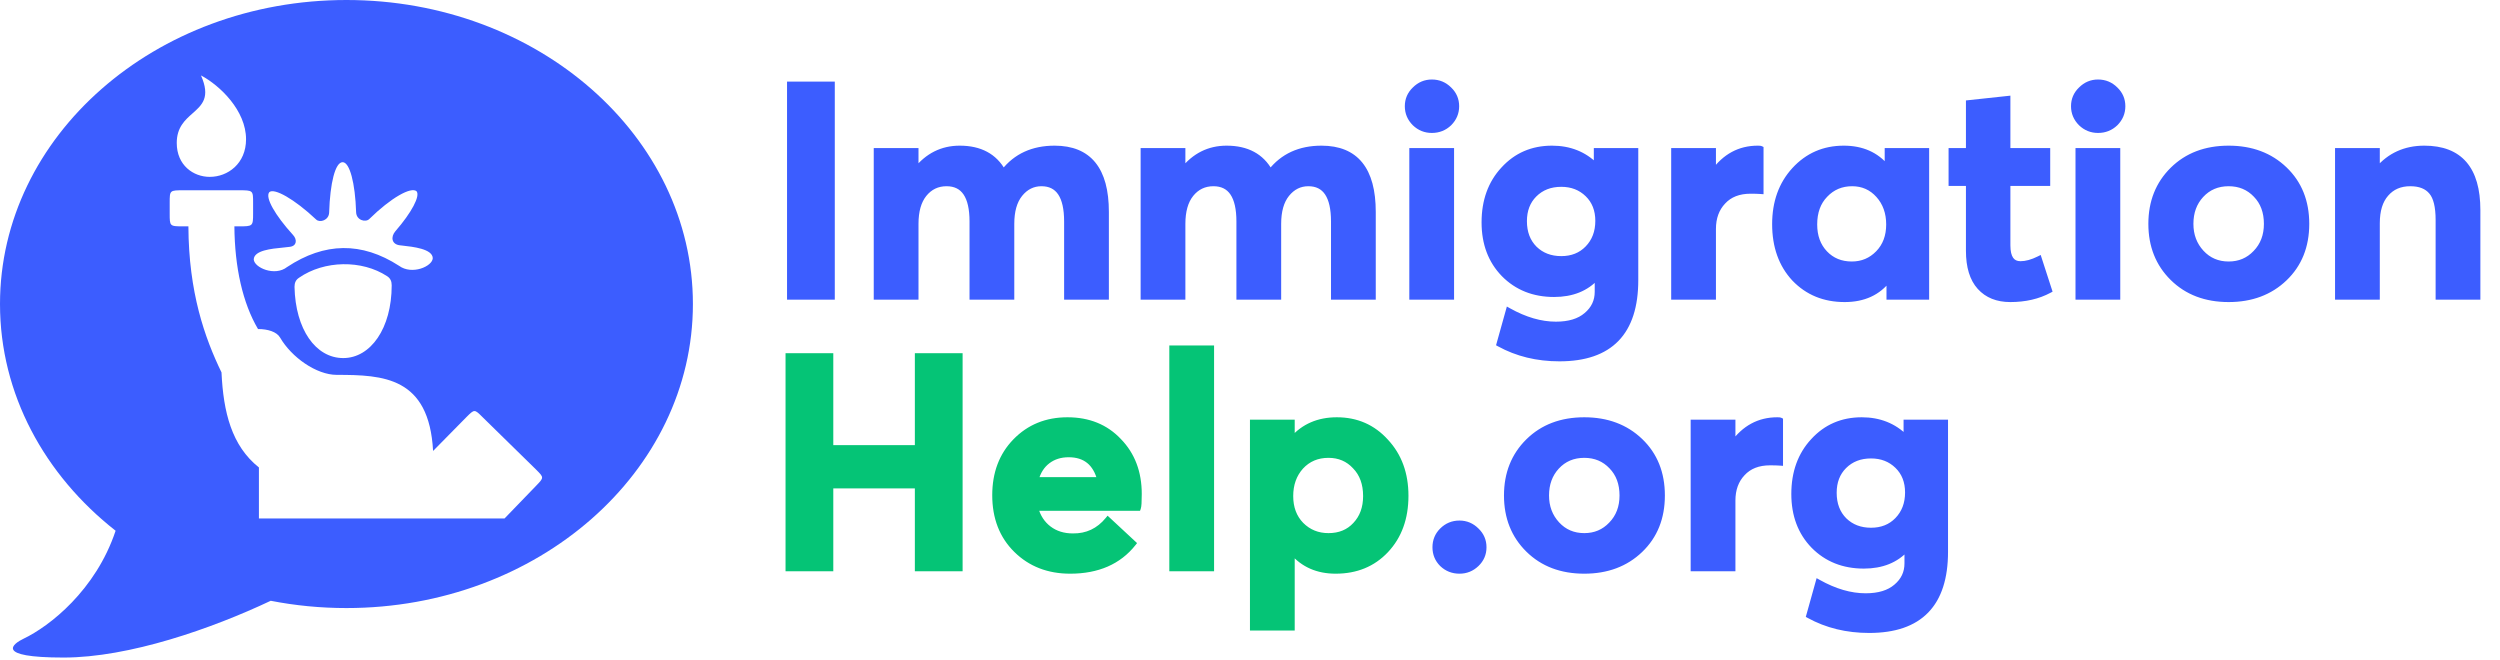 <svg viewBox="0 0 451 119" fill="none" xmlns="http://www.w3.org/2000/svg">
<path d="M142.482 53.561V15.221H150.096V53.561H142.482ZM190.253 26.777C196.445 26.777 199.541 30.593 199.541 38.225V53.561H192.467V39.953C192.467 35.381 190.937 33.095 187.877 33.095C186.329 33.095 185.033 33.743 183.989 35.039C182.981 36.299 182.477 38.081 182.477 40.385V53.561H175.403V39.953C175.403 35.381 173.855 33.095 170.759 33.095C169.103 33.095 167.753 33.743 166.709 35.039C165.701 36.299 165.197 38.081 165.197 40.385V53.561H158.123V27.209H165.197V30.719H165.251C167.339 28.091 169.967 26.777 173.135 26.777C176.807 26.777 179.417 28.181 180.965 30.989H181.073C183.269 28.181 186.329 26.777 190.253 26.777ZM238.399 26.777C244.591 26.777 247.687 30.593 247.687 38.225V53.561H240.613V39.953C240.613 35.381 239.083 33.095 236.023 33.095C234.475 33.095 233.179 33.743 232.135 35.039C231.127 36.299 230.623 38.081 230.623 40.385V53.561H223.549V39.953C223.549 35.381 222.001 33.095 218.905 33.095C217.249 33.095 215.899 33.743 214.855 35.039C213.847 36.299 213.343 38.081 213.343 40.385V53.561H206.269V27.209H213.343V30.719H213.397C215.485 28.091 218.113 26.777 221.281 26.777C224.953 26.777 227.563 28.181 229.111 30.989H229.219C231.415 28.181 234.475 26.777 238.399 26.777ZM258.304 23.483C257.116 23.483 256.09 23.069 255.226 22.241C254.362 21.377 253.93 20.351 253.93 19.163C253.93 17.975 254.362 16.967 255.226 16.139C256.09 15.275 257.116 14.843 258.304 14.843C259.528 14.843 260.572 15.275 261.436 16.139C262.3 16.967 262.732 17.975 262.732 19.163C262.732 20.351 262.3 21.377 261.436 22.241C260.572 23.069 259.528 23.483 258.304 23.483ZM254.74 53.561V27.209H261.814V53.561H254.74ZM288.025 27.209H295.045V50.537C295.045 59.969 290.473 64.685 281.329 64.685C277.297 64.685 273.679 63.803 270.475 62.039L272.149 56.045C275.101 57.701 277.945 58.529 280.681 58.529C283.057 58.529 284.893 57.971 286.189 56.855C287.521 55.739 288.187 54.335 288.187 52.643V49.997H288.025C286.153 52.049 283.597 53.075 280.357 53.075C276.685 53.075 273.661 51.869 271.285 49.457C268.945 47.045 267.775 43.931 267.775 40.115C267.775 36.227 268.927 33.041 271.231 30.557C273.535 28.037 276.451 26.777 279.979 26.777C283.147 26.777 285.775 27.821 287.863 29.909H288.025V27.209ZM276.847 44.867C278.107 46.091 279.709 46.703 281.653 46.703C283.597 46.703 285.181 46.073 286.405 44.813C287.665 43.517 288.295 41.861 288.295 39.845C288.295 37.865 287.665 36.263 286.405 35.039C285.145 33.815 283.561 33.203 281.653 33.203C279.673 33.203 278.053 33.833 276.793 35.093C275.569 36.317 274.957 37.919 274.957 39.899C274.957 41.951 275.587 43.607 276.847 44.867ZM317.102 26.777C317.39 26.777 317.57 26.795 317.642 26.831V34.499C317.174 34.463 316.562 34.445 315.806 34.445C313.682 34.445 312.026 35.093 310.838 36.389C309.65 37.649 309.056 39.287 309.056 41.303V53.561H301.982V27.209H309.056V31.097H309.11C311.162 28.217 313.826 26.777 317.102 26.777ZM340.498 27.209H347.518V53.561H340.822V50.375H340.66C338.824 52.787 336.196 53.993 332.776 53.993C329.104 53.993 326.08 52.751 323.704 50.267C321.364 47.747 320.194 44.471 320.194 40.439C320.194 36.479 321.364 33.221 323.704 30.665C326.08 28.073 329.05 26.777 332.614 26.777C335.89 26.777 338.464 27.911 340.336 30.179H340.498V27.209ZM334.072 47.675C335.944 47.675 337.528 47.009 338.824 45.677C340.12 44.345 340.768 42.617 340.768 40.493C340.768 38.369 340.138 36.605 338.878 35.201C337.618 33.797 336.034 33.095 334.126 33.095C332.182 33.095 330.562 33.779 329.266 35.147C327.97 36.479 327.322 38.261 327.322 40.493C327.322 42.617 327.952 44.345 329.212 45.677C330.472 47.009 332.092 47.675 334.072 47.675ZM362.661 53.993C360.321 53.993 358.485 53.255 357.153 51.779C355.821 50.303 355.155 48.125 355.155 45.245V33.041H352.023V27.209H355.155V18.569L362.175 17.813V27.209H369.357V33.041H362.175V44.273C362.175 46.505 362.949 47.621 364.497 47.621C365.505 47.621 366.621 47.315 367.845 46.703L369.681 52.373C367.665 53.453 365.325 53.993 362.661 53.993ZM378.485 23.483C377.297 23.483 376.271 23.069 375.407 22.241C374.543 21.377 374.111 20.351 374.111 19.163C374.111 17.975 374.543 16.967 375.407 16.139C376.271 15.275 377.297 14.843 378.485 14.843C379.709 14.843 380.753 15.275 381.617 16.139C382.481 16.967 382.913 17.975 382.913 19.163C382.913 20.351 382.481 21.377 381.617 22.241C380.753 23.069 379.709 23.483 378.485 23.483ZM374.921 53.561V27.209H381.995V53.561H374.921ZM402.05 53.993C397.91 53.993 394.544 52.715 391.952 50.159C389.36 47.603 388.064 44.345 388.064 40.385C388.064 36.425 389.36 33.167 391.952 30.611C394.544 28.055 397.91 26.777 402.05 26.777C406.154 26.777 409.52 28.037 412.148 30.557C414.776 33.077 416.09 36.353 416.09 40.385C416.09 44.417 414.776 47.693 412.148 50.213C409.52 52.733 406.154 53.993 402.05 53.993ZM402.05 47.675C403.994 47.675 405.614 46.991 406.91 45.623C408.242 44.255 408.908 42.509 408.908 40.385C408.908 38.225 408.26 36.479 406.964 35.147C405.668 33.779 404.03 33.095 402.05 33.095C400.034 33.095 398.378 33.797 397.082 35.201C395.822 36.569 395.192 38.297 395.192 40.385C395.192 42.437 395.84 44.165 397.136 45.569C398.432 46.973 400.07 47.675 402.05 47.675ZM437.348 26.777C443.756 26.777 446.96 30.485 446.96 37.901V53.561H439.886V39.683C439.886 37.271 439.472 35.579 438.644 34.607C437.816 33.599 436.538 33.095 434.81 33.095C432.974 33.095 431.516 33.725 430.436 34.985C429.356 36.209 428.816 37.973 428.816 40.277V53.561H421.742V27.209H428.816V30.611H428.924C431.084 28.055 433.892 26.777 437.348 26.777Z" fill="#3C5DFF"/>
<path d="M142.482 53.561H141.982V54.061H142.482V53.561ZM142.482 15.221V14.721H141.982V15.221H142.482ZM150.096 15.221H150.596V14.721H150.096V15.221ZM150.096 53.561V54.061H150.596V53.561H150.096ZM142.982 53.561V15.221H141.982V53.561H142.982ZM142.482 15.721H150.096V14.721H142.482V15.721ZM149.596 15.221V53.561H150.596V15.221H149.596ZM150.096 53.061H142.482V54.061H150.096V53.061ZM199.541 53.561V54.061H200.041V53.561H199.541ZM192.467 53.561H191.967V54.061H192.467V53.561ZM183.989 35.039L183.599 34.726L183.598 34.727L183.989 35.039ZM182.477 53.561V54.061H182.977V53.561H182.477ZM175.403 53.561H174.903V54.061H175.403V53.561ZM166.709 35.039L166.319 34.726L166.318 34.727L166.709 35.039ZM165.197 53.561V54.061H165.697V53.561H165.197ZM158.123 53.561H157.623V54.061H158.123V53.561ZM158.123 27.209V26.709H157.623V27.209H158.123ZM165.197 27.209H165.697V26.709H165.197V27.209ZM165.197 30.719H164.697V31.219H165.197V30.719ZM165.251 30.719V31.219H165.492L165.642 31.03L165.251 30.719ZM180.965 30.989L180.527 31.231L180.669 31.489H180.965V30.989ZM181.073 30.989V31.489H181.316L181.466 31.297L181.073 30.989ZM190.253 27.277C193.241 27.277 195.401 28.193 196.83 29.954C198.276 31.736 199.041 34.464 199.041 38.225H200.041C200.041 34.355 199.258 31.359 197.607 29.324C195.94 27.27 193.457 26.277 190.253 26.277V27.277ZM199.041 38.225V53.561H200.041V38.225H199.041ZM199.541 53.061H192.467V54.061H199.541V53.061ZM192.967 53.561V39.953H191.967V53.561H192.967ZM192.967 39.953C192.967 37.627 192.58 35.795 191.735 34.532C190.865 33.233 189.551 32.595 187.877 32.595V33.595C189.262 33.595 190.243 34.101 190.904 35.088C191.588 36.11 191.967 37.707 191.967 39.953H192.967ZM187.877 32.595C186.165 32.595 184.73 33.322 183.599 34.726L184.378 35.353C185.335 34.165 186.492 33.595 187.877 33.595V32.595ZM183.598 34.727C182.494 36.107 181.977 38.015 181.977 40.385H182.977C182.977 38.147 183.467 36.492 184.379 35.352L183.598 34.727ZM181.977 40.385V53.561H182.977V40.385H181.977ZM182.477 53.061H175.403V54.061H182.477V53.061ZM175.903 53.561V39.953H174.903V53.561H175.903ZM175.903 39.953C175.903 37.627 175.512 35.793 174.656 34.529C173.776 33.231 172.449 32.595 170.759 32.595V33.595C172.164 33.595 173.159 34.103 173.828 35.09C174.52 36.112 174.903 37.708 174.903 39.953H175.903ZM170.759 32.595C168.95 32.595 167.458 33.312 166.319 34.726L167.098 35.353C168.048 34.174 169.255 33.595 170.759 33.595V32.595ZM166.318 34.727C165.214 36.107 164.697 38.015 164.697 40.385H165.697C165.697 38.147 166.187 36.492 167.099 35.352L166.318 34.727ZM164.697 40.385V53.561H165.697V40.385H164.697ZM165.197 53.061H158.123V54.061H165.197V53.061ZM158.623 53.561V27.209H157.623V53.561H158.623ZM158.123 27.709H165.197V26.709H158.123V27.709ZM164.697 27.209V30.719H165.697V27.209H164.697ZM165.197 31.219H165.251V30.219H165.197V31.219ZM165.642 31.03C167.642 28.514 170.129 27.277 173.135 27.277V26.277C169.804 26.277 167.035 27.669 164.859 30.408L165.642 31.03ZM173.135 27.277C176.656 27.277 179.081 28.608 180.527 31.231L181.402 30.748C179.752 27.754 176.957 26.277 173.135 26.277V27.277ZM180.965 31.489H181.073V30.489H180.965V31.489ZM181.466 31.297C183.557 28.624 186.465 27.277 190.253 27.277V26.277C186.193 26.277 182.98 27.739 180.679 30.681L181.466 31.297ZM247.687 53.561V54.061H248.187V53.561H247.687ZM240.613 53.561H240.113V54.061H240.613V53.561ZM232.135 35.039L231.746 34.726L231.745 34.727L232.135 35.039ZM230.623 53.561V54.061H231.123V53.561H230.623ZM223.549 53.561H223.049V54.061H223.549V53.561ZM214.855 35.039L214.466 34.726L214.465 34.727L214.855 35.039ZM213.343 53.561V54.061H213.843V53.561H213.343ZM206.269 53.561H205.769V54.061H206.269V53.561ZM206.269 27.209V26.709H205.769V27.209H206.269ZM213.343 27.209H213.843V26.709H213.343V27.209ZM213.343 30.719H212.843V31.219H213.343V30.719ZM213.397 30.719V31.219H213.638L213.789 31.03L213.397 30.719ZM229.111 30.989L228.673 31.231L228.816 31.489H229.111V30.989ZM229.219 30.989V31.489H229.463L229.613 31.297L229.219 30.989ZM238.399 27.277C241.387 27.277 243.548 28.193 244.977 29.954C246.422 31.736 247.187 34.464 247.187 38.225H248.187C248.187 34.355 247.404 31.359 245.753 29.324C244.086 27.27 241.603 26.277 238.399 26.277V27.277ZM247.187 38.225V53.561H248.187V38.225H247.187ZM247.687 53.061H240.613V54.061H247.687V53.061ZM241.113 53.561V39.953H240.113V53.561H241.113ZM241.113 39.953C241.113 37.627 240.727 35.795 239.881 34.532C239.012 33.233 237.698 32.595 236.023 32.595V33.595C237.408 33.595 238.389 34.101 239.05 35.088C239.734 36.11 240.113 37.707 240.113 39.953H241.113ZM236.023 32.595C234.311 32.595 232.876 33.322 231.746 34.726L232.524 35.353C233.482 34.165 234.639 33.595 236.023 33.595V32.595ZM231.745 34.727C230.641 36.107 230.123 38.015 230.123 40.385H231.123C231.123 38.147 231.613 36.492 232.526 35.352L231.745 34.727ZM230.123 40.385V53.561H231.123V40.385H230.123ZM230.623 53.061H223.549V54.061H230.623V53.061ZM224.049 53.561V39.953H223.049V53.561H224.049ZM224.049 39.953C224.049 37.627 223.658 35.793 222.802 34.529C221.923 33.231 220.595 32.595 218.905 32.595V33.595C220.311 33.595 221.306 34.103 221.974 35.09C222.666 36.112 223.049 37.708 223.049 39.953H224.049ZM218.905 32.595C217.097 32.595 215.604 33.312 214.466 34.726L215.244 35.353C216.194 34.174 217.401 33.595 218.905 33.595V32.595ZM214.465 34.727C213.361 36.107 212.843 38.015 212.843 40.385H213.843C213.843 38.147 214.333 36.492 215.246 35.352L214.465 34.727ZM212.843 40.385V53.561H213.843V40.385H212.843ZM213.343 53.061H206.269V54.061H213.343V53.061ZM206.769 53.561V27.209H205.769V53.561H206.769ZM206.269 27.709H213.343V26.709H206.269V27.709ZM212.843 27.209V30.719H213.843V27.209H212.843ZM213.343 31.219H213.397V30.219H213.343V31.219ZM213.789 31.03C215.788 28.514 218.276 27.277 221.281 27.277V26.277C217.95 26.277 215.182 27.669 213.006 30.408L213.789 31.03ZM221.281 27.277C224.803 27.277 227.228 28.608 228.673 31.231L229.549 30.748C227.899 27.754 225.103 26.277 221.281 26.277V27.277ZM229.111 31.489H229.219V30.489H229.111V31.489ZM229.613 31.297C231.704 28.624 234.611 27.277 238.399 27.277V26.277C234.339 26.277 231.126 27.739 228.825 30.681L229.613 31.297ZM255.226 22.241L254.872 22.595L254.88 22.602L255.226 22.241ZM255.226 16.139L255.572 16.5L255.579 16.493L255.226 16.139ZM261.436 16.139L261.082 16.493L261.09 16.5L261.436 16.139ZM261.436 22.241L261.782 22.602L261.789 22.595L261.436 22.241ZM254.74 53.561H254.24V54.061H254.74V53.561ZM254.74 27.209V26.709H254.24V27.209H254.74ZM261.814 27.209H262.314V26.709H261.814V27.209ZM261.814 53.561V54.061H262.314V53.561H261.814ZM258.304 22.983C257.246 22.983 256.343 22.62 255.572 21.88L254.88 22.602C255.836 23.519 256.986 23.983 258.304 23.983V22.983ZM255.579 21.888C254.806 21.114 254.43 20.215 254.43 19.163H253.43C253.43 20.488 253.917 21.64 254.872 22.595L255.579 21.888ZM254.43 19.163C254.43 18.113 254.805 17.235 255.572 16.5L254.88 15.778C253.918 16.7 253.43 17.838 253.43 19.163H254.43ZM255.579 16.493C256.352 15.72 257.252 15.343 258.304 15.343V14.343C256.979 14.343 255.827 14.831 254.872 15.786L255.579 16.493ZM258.304 15.343C259.395 15.343 260.312 15.723 261.082 16.493L261.789 15.786C260.831 14.828 259.66 14.343 258.304 14.343V15.343ZM261.09 16.5C261.856 17.235 262.232 18.113 262.232 19.163H263.232C263.232 17.838 262.743 16.7 261.782 15.778L261.09 16.5ZM262.232 19.163C262.232 20.215 261.855 21.114 261.082 21.888L261.789 22.595C262.744 21.64 263.232 20.488 263.232 19.163H262.232ZM261.09 21.88C260.321 22.617 259.402 22.983 258.304 22.983V23.983C259.653 23.983 260.822 23.522 261.782 22.602L261.09 21.88ZM255.24 53.561V27.209H254.24V53.561H255.24ZM254.74 27.709H261.814V26.709H254.74V27.709ZM261.314 27.209V53.561H262.314V27.209H261.314ZM261.814 53.061H254.74V54.061H261.814V53.061ZM288.025 27.209V26.709H287.525V27.209H288.025ZM295.045 27.209H295.545V26.709H295.045V27.209ZM270.475 62.039L269.993 61.905L269.887 62.286L270.234 62.477L270.475 62.039ZM272.149 56.045L272.393 55.609L271.838 55.298L271.667 55.911L272.149 56.045ZM286.189 56.855L285.868 56.472L285.862 56.476L286.189 56.855ZM288.187 49.997H288.687V49.497H288.187V49.997ZM288.025 49.997V49.497H287.804L287.655 49.66L288.025 49.997ZM271.285 49.457L270.926 49.805L270.928 49.808L271.285 49.457ZM271.231 30.557L271.597 30.897L271.6 30.895L271.231 30.557ZM287.863 29.909L287.509 30.263L287.656 30.409H287.863V29.909ZM288.025 29.909V30.409H288.525V29.909H288.025ZM276.847 44.867L276.493 45.221L276.498 45.226L276.847 44.867ZM286.405 44.813L286.046 44.465L286.046 44.465L286.405 44.813ZM286.405 35.039L286.753 34.681L286.753 34.681L286.405 35.039ZM276.793 35.093L277.146 35.447L277.146 35.447L276.793 35.093ZM288.025 27.709H295.045V26.709H288.025V27.709ZM294.545 27.209V50.537H295.545V27.209H294.545ZM294.545 50.537C294.545 55.18 293.419 58.569 291.257 60.8C289.097 63.028 285.82 64.185 281.329 64.185V65.185C285.982 65.185 289.562 63.984 291.975 61.496C294.384 59.011 295.545 55.327 295.545 50.537H294.545ZM281.329 64.185C277.372 64.185 273.839 63.321 270.716 61.601L270.234 62.477C273.519 64.286 277.221 65.185 281.329 65.185V64.185ZM270.956 62.174L272.63 56.18L271.667 55.911L269.993 61.905L270.956 62.174ZM271.904 56.481C274.913 58.169 277.841 59.029 280.681 59.029V58.029C278.048 58.029 275.288 57.233 272.393 55.609L271.904 56.481ZM280.681 59.029C283.13 59.029 285.098 58.454 286.515 57.234L285.862 56.476C284.687 57.489 282.983 58.029 280.681 58.029V59.029ZM286.51 57.239C287.952 56.031 288.687 54.488 288.687 52.643H287.687C287.687 54.183 287.09 55.448 285.868 56.472L286.51 57.239ZM288.687 52.643V49.997H287.687V52.643H288.687ZM288.187 49.497H288.025V50.497H288.187V49.497ZM287.655 49.66C285.894 51.591 283.482 52.575 280.357 52.575V53.575C283.712 53.575 286.411 52.508 288.394 50.334L287.655 49.66ZM280.357 52.575C276.806 52.575 273.914 51.414 271.641 49.106L270.928 49.808C273.407 52.324 276.563 53.575 280.357 53.575V52.575ZM271.644 49.109C269.407 46.803 268.275 43.82 268.275 40.115H267.275C267.275 44.042 268.483 47.287 270.926 49.805L271.644 49.109ZM268.275 40.115C268.275 36.333 269.392 33.275 271.597 30.897L270.864 30.217C268.462 32.807 267.275 36.121 267.275 40.115H268.275ZM271.6 30.895C273.805 28.482 276.586 27.277 279.979 27.277V26.277C276.316 26.277 273.264 27.592 270.862 30.22L271.6 30.895ZM279.979 27.277C283.025 27.277 285.522 28.276 287.509 30.263L288.216 29.556C286.027 27.367 283.269 26.277 279.979 26.277V27.277ZM287.863 30.409H288.025V29.409H287.863V30.409ZM288.525 29.909V27.209H287.525V29.909H288.525ZM276.498 45.226C277.862 46.551 279.594 47.203 281.653 47.203V46.203C279.824 46.203 278.351 45.632 277.195 44.509L276.498 45.226ZM281.653 47.203C283.716 47.203 285.435 46.529 286.763 45.162L286.046 44.465C284.927 45.617 283.477 46.203 281.653 46.203V47.203ZM286.763 45.162C288.125 43.761 288.795 41.975 288.795 39.845H287.795C287.795 41.748 287.205 43.273 286.046 44.465L286.763 45.162ZM288.795 39.845C288.795 37.749 288.123 36.011 286.753 34.681L286.056 35.398C287.207 36.515 287.795 37.982 287.795 39.845H288.795ZM286.753 34.681C285.391 33.358 283.678 32.703 281.653 32.703V33.703C283.443 33.703 284.898 34.273 286.056 35.398L286.753 34.681ZM281.653 32.703C279.556 32.703 277.804 33.375 276.439 34.74L277.146 35.447C278.302 34.291 279.789 33.703 281.653 33.703V32.703ZM276.439 34.74C275.108 36.071 274.457 37.807 274.457 39.899H275.457C275.457 38.031 276.03 36.563 277.146 35.447L276.439 34.74ZM274.457 39.899C274.457 42.062 275.125 43.853 276.493 45.221L277.2 44.514C276.048 43.362 275.457 41.84 275.457 39.899H274.457ZM317.642 26.831H318.142V26.522L317.866 26.384L317.642 26.831ZM317.642 34.499L317.604 34.998L318.142 35.039V34.499H317.642ZM310.838 36.389L311.202 36.732L311.207 36.727L310.838 36.389ZM309.056 53.561V54.061H309.556V53.561H309.056ZM301.982 53.561H301.482V54.061H301.982V53.561ZM301.982 27.209V26.709H301.482V27.209H301.982ZM309.056 27.209H309.556V26.709H309.056V27.209ZM309.056 31.097H308.556V31.597H309.056V31.097ZM309.11 31.097V31.597H309.368L309.517 31.387L309.11 31.097ZM317.102 27.277C317.238 27.277 317.336 27.282 317.403 27.288C317.436 27.292 317.455 27.295 317.463 27.297C317.475 27.299 317.454 27.296 317.418 27.279L317.866 26.384C317.741 26.322 317.597 26.303 317.503 26.293C317.389 26.282 317.254 26.277 317.102 26.277V27.277ZM317.142 26.831V34.499H318.142V26.831H317.142ZM317.68 34.001C317.194 33.963 316.568 33.945 315.806 33.945V34.945C316.556 34.945 317.154 34.963 317.604 34.998L317.68 34.001ZM315.806 33.945C313.573 33.945 311.772 34.631 310.469 36.051L311.207 36.727C312.28 35.556 313.791 34.945 315.806 34.945V33.945ZM310.474 36.046C309.184 37.414 308.556 39.182 308.556 41.303H309.556C309.556 39.392 310.115 37.884 311.202 36.732L310.474 36.046ZM308.556 41.303V53.561H309.556V41.303H308.556ZM309.056 53.061H301.982V54.061H309.056V53.061ZM302.482 53.561V27.209H301.482V53.561H302.482ZM301.982 27.709H309.056V26.709H301.982V27.709ZM308.556 27.209V31.097H309.556V27.209H308.556ZM309.056 31.597H309.11V30.597H309.056V31.597ZM309.517 31.387C311.484 28.627 314.002 27.277 317.102 27.277V26.277C313.65 26.277 310.84 27.808 308.703 30.807L309.517 31.387ZM340.498 27.209V26.709H339.998V27.209H340.498ZM347.518 27.209H348.018V26.709H347.518V27.209ZM347.518 53.561V54.061H348.018V53.561H347.518ZM340.822 53.561H340.322V54.061H340.822V53.561ZM340.822 50.375H341.322V49.875H340.822V50.375ZM340.66 50.375V49.875H340.412L340.262 50.072L340.66 50.375ZM323.704 50.267L323.337 50.608L323.343 50.613L323.704 50.267ZM323.704 30.665L323.335 30.327L323.335 30.328L323.704 30.665ZM340.336 30.179L339.95 30.498L340.1 30.679H340.336V30.179ZM340.498 30.179V30.679H340.998V30.179H340.498ZM338.824 45.677L338.466 45.329L338.466 45.329L338.824 45.677ZM338.878 35.201L338.506 35.535L338.506 35.535L338.878 35.201ZM329.266 35.147L329.624 35.496L329.629 35.491L329.266 35.147ZM329.212 45.677L329.575 45.334L329.575 45.334L329.212 45.677ZM340.498 27.709H347.518V26.709H340.498V27.709ZM347.018 27.209V53.561H348.018V27.209H347.018ZM347.518 53.061H340.822V54.061H347.518V53.061ZM341.322 53.561V50.375H340.322V53.561H341.322ZM340.822 49.875H340.66V50.875H340.822V49.875ZM340.262 50.072C338.534 52.343 336.063 53.493 332.776 53.493V54.493C336.329 54.493 339.114 53.231 341.058 50.678L340.262 50.072ZM332.776 53.493C329.23 53.493 326.34 52.3 324.065 49.922L323.343 50.613C325.82 53.203 328.978 54.493 332.776 54.493V53.493ZM324.07 49.927C321.831 47.515 320.694 44.368 320.694 40.439H319.694C319.694 44.574 320.897 47.979 323.337 50.608L324.07 49.927ZM320.694 40.439C320.694 36.585 321.829 33.453 324.073 31.003L323.335 30.328C320.899 32.989 319.694 36.373 319.694 40.439H320.694ZM324.072 31.003C326.352 28.516 329.188 27.277 332.614 27.277V26.277C328.912 26.277 325.807 27.631 323.335 30.327L324.072 31.003ZM332.614 27.277C335.76 27.277 338.185 28.359 339.95 30.498L340.722 29.861C338.743 27.464 336.02 26.277 332.614 26.277V27.277ZM340.336 30.679H340.498V29.679H340.336V30.679ZM340.998 30.179V27.209H339.998V30.179H340.998ZM334.072 48.175C336.078 48.175 337.791 47.456 339.182 46.026L338.466 45.329C337.264 46.563 335.81 47.175 334.072 47.175V48.175ZM339.182 46.026C340.582 44.587 341.268 42.727 341.268 40.493H340.268C340.268 42.507 339.658 44.103 338.466 45.329L339.182 46.026ZM341.268 40.493C341.268 38.263 340.603 36.375 339.25 34.867L338.506 35.535C339.673 36.836 340.268 38.476 340.268 40.493H341.268ZM339.25 34.867C337.894 33.356 336.174 32.595 334.126 32.595V33.595C335.894 33.595 337.342 34.238 338.506 35.535L339.25 34.867ZM334.126 32.595C332.049 32.595 330.297 33.332 328.903 34.803L329.629 35.491C330.827 34.226 332.314 33.595 334.126 33.595V32.595ZM328.908 34.799C327.503 36.242 326.822 38.159 326.822 40.493H327.822C327.822 38.364 328.437 36.716 329.624 35.496L328.908 34.799ZM326.822 40.493C326.822 42.723 327.487 44.581 328.849 46.021L329.575 45.334C328.417 44.109 327.822 42.511 327.822 40.493H326.822ZM328.849 46.021C330.211 47.461 331.967 48.175 334.072 48.175V47.175C332.217 47.175 330.733 46.557 329.575 45.334L328.849 46.021ZM357.153 51.779L356.781 52.114L356.781 52.114L357.153 51.779ZM355.155 33.041H355.655V32.541H355.155V33.041ZM352.023 33.041H351.523V33.541H352.023V33.041ZM352.023 27.209V26.709H351.523V27.209H352.023ZM355.155 27.209V27.709H355.655V27.209H355.155ZM355.155 18.569L355.101 18.072L354.655 18.12V18.569H355.155ZM362.175 17.813H362.675V17.256L362.121 17.316L362.175 17.813ZM362.175 27.209H361.675V27.709H362.175V27.209ZM369.357 27.209H369.857V26.709H369.357V27.209ZM369.357 33.041V33.541H369.857V33.041H369.357ZM362.175 33.041V32.541H361.675V33.041H362.175ZM367.845 46.703L368.32 46.549L368.141 45.996L367.621 46.256L367.845 46.703ZM369.681 52.373L369.917 52.814L370.285 52.617L370.156 52.219L369.681 52.373ZM362.661 53.493C360.435 53.493 358.744 52.797 357.524 51.444L356.781 52.114C358.225 53.714 360.207 54.493 362.661 54.493V53.493ZM357.524 51.444C356.305 50.094 355.655 48.056 355.655 45.245H354.655C354.655 48.194 355.336 50.513 356.781 52.114L357.524 51.444ZM355.655 45.245V33.041H354.655V45.245H355.655ZM355.155 32.541H352.023V33.541H355.155V32.541ZM352.523 33.041V27.209H351.523V33.041H352.523ZM352.023 27.709H355.155V26.709H352.023V27.709ZM355.655 27.209V18.569H354.655V27.209H355.655ZM355.208 19.066L362.228 18.31L362.121 17.316L355.101 18.072L355.208 19.066ZM361.675 17.813V27.209H362.675V17.813H361.675ZM362.175 27.709H369.357V26.709H362.175V27.709ZM368.857 27.209V33.041H369.857V27.209H368.857ZM369.357 32.541H362.175V33.541H369.357V32.541ZM361.675 33.041V44.273H362.675V33.041H361.675ZM361.675 44.273C361.675 45.432 361.873 46.389 362.344 47.069C362.839 47.782 363.585 48.121 364.497 48.121V47.121C363.86 47.121 363.445 46.902 363.166 46.499C362.864 46.063 362.675 45.347 362.675 44.273H361.675ZM364.497 48.121C365.605 48.121 366.798 47.785 368.068 47.151L367.621 46.256C366.443 46.845 365.404 47.121 364.497 47.121V48.121ZM367.369 46.857L369.205 52.527L370.156 52.219L368.32 46.549L367.369 46.857ZM369.445 51.932C367.512 52.968 365.256 53.493 362.661 53.493V54.493C365.393 54.493 367.817 53.939 369.917 52.814L369.445 51.932ZM375.407 22.241L375.054 22.595L375.061 22.602L375.407 22.241ZM375.407 16.139L375.753 16.5L375.761 16.493L375.407 16.139ZM381.617 16.139L381.264 16.493L381.271 16.5L381.617 16.139ZM381.617 22.241L381.963 22.602L381.971 22.595L381.617 22.241ZM374.921 53.561H374.421V54.061H374.921V53.561ZM374.921 27.209V26.709H374.421V27.209H374.921ZM381.995 27.209H382.495V26.709H381.995V27.209ZM381.995 53.561V54.061H382.495V53.561H381.995ZM378.485 22.983C377.427 22.983 376.525 22.62 375.753 21.88L375.061 22.602C376.018 23.519 377.167 23.983 378.485 23.983V22.983ZM375.761 21.888C374.988 21.114 374.611 20.215 374.611 19.163H373.611C373.611 20.488 374.099 21.64 375.054 22.595L375.761 21.888ZM374.611 19.163C374.611 18.113 374.987 17.235 375.753 16.5L375.061 15.778C374.1 16.7 373.611 17.838 373.611 19.163H374.611ZM375.761 16.493C376.534 15.72 377.434 15.343 378.485 15.343V14.343C377.16 14.343 376.008 14.831 375.054 15.786L375.761 16.493ZM378.485 15.343C379.577 15.343 380.494 15.723 381.264 16.493L381.971 15.786C381.013 14.828 379.842 14.343 378.485 14.343V15.343ZM381.271 16.5C382.038 17.235 382.413 18.113 382.413 19.163H383.413C383.413 17.838 382.925 16.7 381.963 15.778L381.271 16.5ZM382.413 19.163C382.413 20.215 382.037 21.114 381.264 21.888L381.971 22.595C382.926 21.64 383.413 20.488 383.413 19.163H382.413ZM381.271 21.88C380.503 22.617 379.584 22.983 378.485 22.983V23.983C379.835 23.983 381.004 23.522 381.963 22.602L381.271 21.88ZM375.421 53.561V27.209H374.421V53.561H375.421ZM374.921 27.709H381.995V26.709H374.921V27.709ZM381.495 27.209V53.561H382.495V27.209H381.495ZM381.995 53.061H374.921V54.061H381.995V53.061ZM391.952 50.159L391.601 50.515L391.601 50.515L391.952 50.159ZM391.952 30.611L391.601 30.255L391.601 30.255L391.952 30.611ZM412.148 30.557L412.494 30.196L412.494 30.196L412.148 30.557ZM412.148 50.213L412.494 50.574L412.494 50.574L412.148 50.213ZM406.91 45.623L406.552 45.274L406.547 45.279L406.91 45.623ZM406.964 35.147L406.601 35.491L406.606 35.496L406.964 35.147ZM397.082 35.201L396.715 34.862L396.715 34.862L397.082 35.201ZM397.136 45.569L396.769 45.908L396.769 45.908L397.136 45.569ZM402.05 53.493C398.022 53.493 394.789 52.254 392.303 49.803L391.601 50.515C394.3 53.176 397.798 54.493 402.05 54.493V53.493ZM392.303 49.803C389.816 47.35 388.564 44.224 388.564 40.385H387.564C387.564 44.466 388.905 47.857 391.601 50.515L392.303 49.803ZM388.564 40.385C388.564 36.546 389.816 33.421 392.303 30.967L391.601 30.255C388.905 32.914 387.564 36.304 387.564 40.385H388.564ZM392.303 30.967C394.789 28.517 398.022 27.277 402.05 27.277V26.277C397.798 26.277 394.3 27.594 391.601 30.255L392.303 30.967ZM402.05 27.277C406.043 27.277 409.279 28.499 411.802 30.918L412.494 30.196C409.761 27.576 406.265 26.277 402.05 26.277V27.277ZM411.802 30.918C414.321 33.333 415.59 36.473 415.59 40.385H416.59C416.59 36.233 415.232 32.821 412.494 30.196L411.802 30.918ZM415.59 40.385C415.59 44.297 414.321 47.437 411.802 49.852L412.494 50.574C415.232 47.949 416.59 44.537 416.59 40.385H415.59ZM411.802 49.852C409.279 52.272 406.043 53.493 402.05 53.493V54.493C406.265 54.493 409.761 53.195 412.494 50.574L411.802 49.852ZM402.05 48.175C404.127 48.175 405.88 47.438 407.273 45.967L406.547 45.279C405.349 46.544 403.862 47.175 402.05 47.175V48.175ZM407.269 45.972C408.702 44.5 409.408 42.624 409.408 40.385H408.408C408.408 42.395 407.783 44.011 406.552 45.275L407.269 45.972ZM409.408 40.385C409.408 38.118 408.724 36.239 407.323 34.799L406.606 35.496C407.796 36.719 408.408 38.333 408.408 40.385H409.408ZM407.327 34.803C405.932 33.33 404.16 32.595 402.05 32.595V33.595C403.901 33.595 405.405 34.228 406.601 35.491L407.327 34.803ZM402.05 32.595C399.903 32.595 398.111 33.349 396.715 34.862L397.45 35.54C398.645 34.245 400.165 33.595 402.05 33.595V32.595ZM396.715 34.862C395.359 36.334 394.692 38.188 394.692 40.385H395.692C395.692 38.406 396.286 36.804 397.45 35.54L396.715 34.862ZM394.692 40.385C394.692 42.553 395.381 44.405 396.769 45.908L397.504 45.23C396.3 43.926 395.692 42.322 395.692 40.385H394.692ZM396.769 45.908C398.163 47.419 399.936 48.175 402.05 48.175V47.175C400.204 47.175 398.701 46.528 397.504 45.23L396.769 45.908ZM446.96 53.561V54.061H447.46V53.561H446.96ZM439.886 53.561H439.386V54.061H439.886V53.561ZM438.644 34.607L438.257 34.925L438.263 34.931L438.644 34.607ZM430.436 34.985L430.811 35.316L430.815 35.311L430.436 34.985ZM428.816 53.561V54.061H429.316V53.561H428.816ZM421.742 53.561H421.242V54.061H421.742V53.561ZM421.742 27.209V26.709H421.242V27.209H421.742ZM428.816 27.209H429.316V26.709H428.816V27.209ZM428.816 30.611H428.316V31.111H428.816V30.611ZM428.924 30.611V31.111H429.156L429.306 30.934L428.924 30.611ZM437.348 27.277C440.454 27.277 442.699 28.173 444.178 29.885C445.67 31.612 446.46 34.254 446.46 37.901H447.46C447.46 34.133 446.647 31.213 444.935 29.231C443.211 27.236 440.649 26.277 437.348 26.277V27.277ZM446.46 37.901V53.561H447.46V37.901H446.46ZM446.96 53.061H439.886V54.061H446.96V53.061ZM440.386 53.561V39.683H439.386V53.561H440.386ZM440.386 39.683C440.386 37.245 439.973 35.397 439.024 34.283L438.263 34.931C438.97 35.761 439.386 37.298 439.386 39.683H440.386ZM439.03 34.29C438.078 33.131 436.635 32.595 434.81 32.595V33.595C436.44 33.595 437.553 34.067 438.257 34.925L439.03 34.29ZM434.81 32.595C432.845 32.595 431.242 33.276 430.056 34.66L430.815 35.311C431.79 34.174 433.102 33.595 434.81 33.595V32.595ZM430.061 34.654C428.872 36.001 428.316 37.901 428.316 40.277H429.316C429.316 38.045 429.839 36.417 430.811 35.316L430.061 34.654ZM428.316 40.277V53.561H429.316V40.277H428.316ZM428.816 53.061H421.742V54.061H428.816V53.061ZM422.242 53.561V27.209H421.242V53.561H422.242ZM421.742 27.709H428.816V26.709H421.742V27.709ZM428.316 27.209V30.611H429.316V27.209H428.316ZM428.816 31.111H428.924V30.111H428.816V31.111ZM429.306 30.934C431.367 28.495 434.033 27.277 437.348 27.277V26.277C433.75 26.277 430.8 27.616 428.542 30.288L429.306 30.934Z" fill="#3C5DFF"/>
<path d="M142.212 102.561V64.221H149.826V80.799H165.54V64.221H173.154V102.561H165.54V87.603H149.826V102.561H142.212ZM205.474 89.115C205.474 90.519 205.42 91.365 205.312 91.653H186.79C187.222 93.237 188.032 94.479 189.22 95.379C190.408 96.279 191.848 96.729 193.54 96.729C196.096 96.765 198.202 95.775 199.858 93.759L204.448 98.025C201.82 101.337 198.022 102.993 193.054 102.993C189.13 102.993 185.89 101.733 183.334 99.213C180.778 96.693 179.5 93.399 179.5 89.331C179.5 85.371 180.724 82.131 183.172 79.611C185.656 77.055 188.788 75.777 192.568 75.777C196.384 75.777 199.48 77.037 201.856 79.557C204.268 82.041 205.474 85.227 205.474 89.115ZM192.784 81.987C191.308 81.987 190.048 82.383 189.004 83.175C187.96 83.967 187.24 85.101 186.844 86.577H198.454C197.662 83.517 195.772 81.987 192.784 81.987ZM211.445 102.561V62.817H218.519V102.561H211.445ZM241.166 75.777C244.73 75.777 247.682 77.073 250.022 79.665C252.398 82.221 253.586 85.479 253.586 89.439C253.586 93.471 252.398 96.747 250.022 99.267C247.682 101.751 244.658 102.993 240.95 102.993C237.71 102.993 235.118 101.859 233.174 99.591H233.066V113.253H225.992V76.209H233.066V79.233H233.174C235.19 76.929 237.854 75.777 241.166 75.777ZM239.654 96.675C241.67 96.675 243.29 96.009 244.514 94.677C245.774 93.345 246.404 91.617 246.404 89.493C246.404 87.261 245.756 85.479 244.46 84.147C243.2 82.779 241.598 82.095 239.654 82.095C237.638 82.095 235.982 82.797 234.686 84.201C233.426 85.605 232.796 87.369 232.796 89.493C232.796 91.617 233.444 93.345 234.74 94.677C236.072 96.009 237.71 96.675 239.654 96.675Z" fill="#05C476"/>
<path d="M142.212 102.561H141.712V103.061H142.212V102.561ZM142.212 64.221V63.721H141.712V64.221H142.212ZM149.826 64.221H150.326V63.721H149.826V64.221ZM149.826 80.799H149.326V81.299H149.826V80.799ZM165.54 80.799V81.299H166.04V80.799H165.54ZM165.54 64.221V63.721H165.04V64.221H165.54ZM173.154 64.221H173.654V63.721H173.154V64.221ZM173.154 102.561V103.061H173.654V102.561H173.154ZM165.54 102.561H165.04V103.061H165.54V102.561ZM165.54 87.603H166.04V87.103H165.54V87.603ZM149.826 87.603V87.103H149.326V87.603H149.826ZM149.826 102.561V103.061H150.326V102.561H149.826ZM142.712 102.561V64.221H141.712V102.561H142.712ZM142.212 64.721H149.826V63.721H142.212V64.721ZM149.326 64.221V80.799H150.326V64.221H149.326ZM149.826 81.299H165.54V80.299H149.826V81.299ZM166.04 80.799V64.221H165.04V80.799H166.04ZM165.54 64.721H173.154V63.721H165.54V64.721ZM172.654 64.221V102.561H173.654V64.221H172.654ZM173.154 102.061H165.54V103.061H173.154V102.061ZM166.04 102.561V87.603H165.04V102.561H166.04ZM165.54 87.103H149.826V88.103H165.54V87.103ZM149.326 87.603V102.561H150.326V87.603H149.326ZM149.826 102.061H142.212V103.061H149.826V102.061ZM205.312 91.653V92.153H205.658L205.78 91.829L205.312 91.653ZM186.79 91.653V91.153H186.135L186.307 91.785L186.79 91.653ZM189.22 95.379L188.918 95.778L188.918 95.778L189.22 95.379ZM193.54 96.729L193.547 96.229H193.54V96.729ZM199.858 93.759L200.198 93.393L199.809 93.031L199.471 93.442L199.858 93.759ZM204.448 98.025L204.84 98.336L205.127 97.974L204.788 97.659L204.448 98.025ZM183.334 99.213L183.685 98.857L183.685 98.857L183.334 99.213ZM183.172 79.611L182.813 79.263L182.813 79.263L183.172 79.611ZM201.856 79.557L201.492 79.9L201.497 79.906L201.856 79.557ZM189.004 83.175L188.702 82.777L188.702 82.777L189.004 83.175ZM186.844 86.577L186.361 86.448L186.192 87.077H186.844V86.577ZM198.454 86.577V87.077H199.1L198.938 86.452L198.454 86.577ZM204.974 89.115C204.974 89.813 204.96 90.363 204.934 90.771C204.907 91.202 204.868 91.413 204.844 91.478L205.78 91.829C205.864 91.605 205.906 91.249 205.932 90.835C205.96 90.396 205.974 89.822 205.974 89.115H204.974ZM205.312 91.153H186.79V92.153H205.312V91.153ZM186.307 91.785C186.765 93.464 187.633 94.804 188.918 95.778L189.522 94.981C188.431 94.154 187.678 93.011 187.272 91.522L186.307 91.785ZM188.918 95.778C190.204 96.752 191.754 97.229 193.54 97.229V96.229C191.941 96.229 190.611 95.806 189.522 94.981L188.918 95.778ZM193.533 97.229C196.244 97.267 198.494 96.207 200.244 94.077L199.471 93.442C197.91 95.343 195.947 96.263 193.547 96.229L193.533 97.229ZM199.517 94.126L204.107 98.391L204.788 97.659L200.198 93.393L199.517 94.126ZM204.056 97.715C201.54 100.885 197.899 102.493 193.054 102.493V103.493C198.145 103.493 202.1 101.789 204.84 98.336L204.056 97.715ZM193.054 102.493C189.248 102.493 186.138 101.276 183.685 98.857L182.983 99.569C185.642 102.191 189.012 103.493 193.054 103.493V102.493ZM183.685 98.857C181.237 96.444 180 93.285 180 89.331H179C179 93.514 180.318 96.942 182.983 99.569L183.685 98.857ZM180 89.331C180 85.483 181.185 82.374 183.53 79.96L182.813 79.263C180.263 81.888 179 85.259 179 89.331H180ZM183.53 79.96C185.914 77.507 188.914 76.277 192.568 76.277V75.277C188.662 75.277 185.398 76.604 182.813 79.263L183.53 79.96ZM192.568 76.277C196.262 76.277 199.221 77.491 201.492 79.9L202.22 79.214C199.739 76.583 196.506 75.277 192.568 75.277V76.277ZM201.497 79.906C203.807 82.284 204.974 85.34 204.974 89.115H205.974C205.974 85.115 204.729 81.798 202.215 79.209L201.497 79.906ZM192.784 81.487C191.213 81.487 189.843 81.911 188.702 82.777L189.306 83.574C190.252 82.856 191.402 82.487 192.784 82.487V81.487ZM188.702 82.777C187.555 83.647 186.781 84.883 186.361 86.448L187.327 86.707C187.699 85.32 188.365 84.288 189.306 83.574L188.702 82.777ZM186.844 87.077H198.454V86.077H186.844V87.077ZM198.938 86.452C198.523 84.849 197.807 83.596 196.757 82.746C195.704 81.894 194.365 81.487 192.784 81.487V82.487C194.19 82.487 195.291 82.846 196.128 83.523C196.968 84.203 197.593 85.245 197.97 86.703L198.938 86.452ZM211.445 102.561H210.945V103.061H211.445V102.561ZM211.445 62.817V62.317H210.945V62.817H211.445ZM218.519 62.817H219.019V62.317H218.519V62.817ZM218.519 102.561V103.061H219.019V102.561H218.519ZM211.945 102.561V62.817H210.945V102.561H211.945ZM211.445 63.317H218.519V62.317H211.445V63.317ZM218.019 62.817V102.561H219.019V62.817H218.019ZM218.519 102.061H211.445V103.061H218.519V102.061ZM250.022 79.665L249.651 80L249.656 80.006L250.022 79.665ZM250.022 99.267L249.658 98.924L249.658 98.924L250.022 99.267ZM233.174 99.591L233.553 99.266L233.404 99.091H233.174V99.591ZM233.066 99.591V99.091H232.566V99.591H233.066ZM233.066 113.253V113.753H233.566V113.253H233.066ZM225.992 113.253H225.492V113.753H225.992V113.253ZM225.992 76.209V75.709H225.492V76.209H225.992ZM233.066 76.209H233.566V75.709H233.066V76.209ZM233.066 79.233H232.566V79.733H233.066V79.233ZM233.174 79.233V79.733H233.401L233.55 79.562L233.174 79.233ZM244.514 94.677L244.15 94.334L244.146 94.339L244.514 94.677ZM244.46 84.147L244.092 84.486L244.101 84.496L244.46 84.147ZM234.686 84.201L234.318 83.862L234.314 83.867L234.686 84.201ZM234.74 94.677L234.381 95.026L234.386 95.031L234.74 94.677ZM241.166 76.277C244.592 76.277 247.408 77.516 249.651 80L250.393 79.33C247.956 76.631 244.868 75.277 241.166 75.277V76.277ZM249.656 80.006C251.934 82.457 253.086 85.587 253.086 89.439H254.086C254.086 85.371 252.862 81.986 250.388 79.325L249.656 80.006ZM253.086 89.439C253.086 93.366 251.932 96.512 249.658 98.924L250.386 99.61C252.863 96.982 254.086 93.576 254.086 89.439H253.086ZM249.658 98.924C247.421 101.299 244.533 102.493 240.95 102.493V103.493C244.782 103.493 247.942 102.204 250.386 99.61L249.658 98.924ZM240.95 102.493C237.842 102.493 235.394 101.413 233.553 99.266L232.794 99.917C234.842 102.306 237.578 103.493 240.95 103.493V102.493ZM233.174 99.091H233.066V100.091H233.174V99.091ZM232.566 99.591V113.253H233.566V99.591H232.566ZM233.066 112.753H225.992V113.753H233.066V112.753ZM226.492 113.253V76.209H225.492V113.253H226.492ZM225.992 76.709H233.066V75.709H225.992V76.709ZM232.566 76.209V79.233H233.566V76.209H232.566ZM233.066 79.733H233.174V78.733H233.066V79.733ZM233.55 79.562C235.463 77.377 237.985 76.277 241.166 76.277V75.277C237.723 75.277 234.917 76.482 232.797 78.904L233.55 79.562ZM239.654 97.175C241.792 97.175 243.552 96.463 244.882 95.016L244.146 94.339C243.028 95.555 241.548 96.175 239.654 96.175V97.175ZM244.877 95.021C246.239 93.581 246.904 91.723 246.904 89.493H245.904C245.904 91.511 245.309 93.109 244.151 94.334L244.877 95.021ZM246.904 89.493C246.904 87.159 246.223 85.242 244.818 83.799L244.101 84.496C245.289 85.716 245.904 87.364 245.904 89.493H246.904ZM244.828 83.808C243.468 82.333 241.73 81.595 239.654 81.595V82.595C241.465 82.595 242.931 83.226 244.092 84.486L244.828 83.808ZM239.654 81.595C237.507 81.595 235.715 82.349 234.318 83.862L235.053 84.54C236.249 83.245 237.769 82.595 239.654 82.595V81.595ZM234.314 83.867C232.961 85.375 232.296 87.263 232.296 89.493H233.296C233.296 87.476 233.891 85.836 235.058 84.535L234.314 83.867ZM232.296 89.493C232.296 91.727 232.981 93.587 234.381 95.026L235.098 94.329C233.906 93.103 233.296 91.507 233.296 89.493H232.296ZM234.386 95.031C235.815 96.46 237.582 97.175 239.654 97.175V96.175C237.838 96.175 236.328 95.559 235.093 94.324L234.386 95.031Z" fill="#05C476"/>
<path d="M263.29 102.993C262.066 102.993 261.022 102.579 260.158 101.751C259.33 100.923 258.916 99.915 258.916 98.727C258.916 97.539 259.33 96.531 260.158 95.703C261.022 94.839 262.066 94.407 263.29 94.407C264.478 94.407 265.504 94.839 266.368 95.703C267.232 96.531 267.664 97.539 267.664 98.727C267.664 99.915 267.232 100.923 266.368 101.751C265.504 102.579 264.478 102.993 263.29 102.993ZM285.804 102.993C281.664 102.993 278.298 101.715 275.706 99.159C273.114 96.603 271.818 93.345 271.818 89.385C271.818 85.425 273.114 82.167 275.706 79.611C278.298 77.055 281.664 75.777 285.804 75.777C289.908 75.777 293.274 77.037 295.902 79.557C298.53 82.077 299.844 85.353 299.844 89.385C299.844 93.417 298.53 96.693 295.902 99.213C293.274 101.733 289.908 102.993 285.804 102.993ZM285.804 96.675C287.748 96.675 289.368 95.991 290.664 94.623C291.996 93.255 292.662 91.509 292.662 89.385C292.662 87.225 292.014 85.479 290.718 84.147C289.422 82.779 287.784 82.095 285.804 82.095C283.788 82.095 282.132 82.797 280.836 84.201C279.576 85.569 278.946 87.297 278.946 89.385C278.946 91.437 279.594 93.165 280.89 94.569C282.186 95.973 283.824 96.675 285.804 96.675ZM320.616 75.777C320.904 75.777 321.084 75.795 321.156 75.831V83.499C320.688 83.463 320.076 83.445 319.32 83.445C317.196 83.445 315.54 84.093 314.352 85.389C313.164 86.649 312.57 88.287 312.57 90.303V102.561H305.496V76.209H312.57V80.097H312.624C314.676 77.217 317.34 75.777 320.616 75.777ZM343.904 76.209H350.924V99.537C350.924 108.969 346.352 113.685 337.208 113.685C333.176 113.685 329.558 112.803 326.354 111.039L328.028 105.045C330.98 106.701 333.824 107.529 336.56 107.529C338.936 107.529 340.772 106.971 342.068 105.855C343.4 104.739 344.066 103.335 344.066 101.643V98.997H343.904C342.032 101.049 339.476 102.075 336.236 102.075C332.564 102.075 329.54 100.869 327.164 98.457C324.824 96.045 323.654 92.931 323.654 89.115C323.654 85.227 324.806 82.041 327.11 79.557C329.414 77.037 332.33 75.777 335.858 75.777C339.026 75.777 341.654 76.821 343.742 78.909H343.904V76.209ZM332.726 93.867C333.986 95.091 335.588 95.703 337.532 95.703C339.476 95.703 341.06 95.073 342.284 93.813C343.544 92.517 344.174 90.861 344.174 88.845C344.174 86.865 343.544 85.263 342.284 84.039C341.024 82.815 339.44 82.203 337.532 82.203C335.552 82.203 333.932 82.833 332.672 84.093C331.448 85.317 330.836 86.919 330.836 88.899C330.836 90.951 331.466 92.607 332.726 93.867Z" fill="#3C5DFF"/>
<path d="M260.158 101.751L259.804 102.105L259.812 102.112L260.158 101.751ZM260.158 95.703L260.512 96.057L260.512 96.057L260.158 95.703ZM266.368 95.703L266.014 96.057L266.022 96.064L266.368 95.703ZM266.368 101.751L266.022 101.39L266.022 101.39L266.368 101.751ZM263.29 102.493C262.192 102.493 261.273 102.127 260.504 101.39L259.812 102.112C260.771 103.032 261.94 103.493 263.29 103.493V102.493ZM260.512 101.398C259.779 100.665 259.416 99.785 259.416 98.727H258.416C258.416 100.046 258.881 101.182 259.804 102.105L260.512 101.398ZM259.416 98.727C259.416 97.67 259.779 96.79 260.512 96.057L259.804 95.35C258.881 96.273 258.416 97.409 258.416 98.727H259.416ZM260.512 96.057C261.282 95.287 262.198 94.907 263.29 94.907V93.907C261.934 93.907 260.762 94.392 259.804 95.35L260.512 96.057ZM263.29 94.907C264.341 94.907 265.241 95.284 266.014 96.057L266.722 95.35C265.767 94.395 264.615 93.907 263.29 93.907V94.907ZM266.022 96.064C266.788 96.799 267.164 97.677 267.164 98.727H268.164C268.164 97.402 267.676 96.264 266.714 95.342L266.022 96.064ZM267.164 98.727C267.164 99.778 266.788 100.656 266.022 101.39L266.714 102.112C267.676 101.191 268.164 100.053 268.164 98.727H267.164ZM266.022 101.39C265.25 102.13 264.348 102.493 263.29 102.493V103.493C264.608 103.493 265.758 103.029 266.714 102.112L266.022 101.39ZM275.706 99.159L275.355 99.515L275.355 99.515L275.706 99.159ZM275.706 79.611L275.355 79.255L275.355 79.255L275.706 79.611ZM295.902 79.557L296.248 79.196L296.248 79.196L295.902 79.557ZM295.902 99.213L296.248 99.574L296.248 99.574L295.902 99.213ZM290.664 94.623L290.306 94.274L290.301 94.279L290.664 94.623ZM290.718 84.147L290.355 84.491L290.36 84.496L290.718 84.147ZM280.836 84.201L280.469 83.862L280.468 83.862L280.836 84.201ZM280.89 94.569L280.523 94.908L280.523 94.908L280.89 94.569ZM285.804 102.493C281.776 102.493 278.543 101.254 276.057 98.803L275.355 99.515C278.054 102.176 281.552 103.493 285.804 103.493V102.493ZM276.057 98.803C273.569 96.35 272.318 93.224 272.318 89.385H271.318C271.318 93.466 272.659 96.857 275.355 99.515L276.057 98.803ZM272.318 89.385C272.318 85.546 273.569 82.421 276.057 79.967L275.355 79.255C272.659 81.914 271.318 85.304 271.318 89.385H272.318ZM276.057 79.967C278.543 77.516 281.776 76.277 285.804 76.277V75.277C281.552 75.277 278.054 76.594 275.355 79.255L276.057 79.967ZM285.804 76.277C289.797 76.277 293.033 77.499 295.556 79.918L296.248 79.196C293.515 76.576 290.019 75.277 285.804 75.277V76.277ZM295.556 79.918C298.075 82.333 299.344 85.473 299.344 89.385H300.344C300.344 85.233 298.986 81.821 296.248 79.196L295.556 79.918ZM299.344 89.385C299.344 93.297 298.075 96.437 295.556 98.852L296.248 99.574C298.986 96.949 300.344 93.537 300.344 89.385H299.344ZM295.556 98.852C293.033 101.272 289.797 102.493 285.804 102.493V103.493C290.019 103.493 293.515 102.195 296.248 99.574L295.556 98.852ZM285.804 97.175C287.881 97.175 289.633 96.438 291.027 94.967L290.301 94.279C289.103 95.544 287.616 96.175 285.804 96.175V97.175ZM291.022 94.972C292.456 93.5 293.162 91.624 293.162 89.385H292.162C292.162 91.395 291.537 93.011 290.306 94.275L291.022 94.972ZM293.162 89.385C293.162 87.118 292.478 85.239 291.077 83.799L290.36 84.496C291.55 85.719 292.162 87.333 292.162 89.385H293.162ZM291.081 83.803C289.686 82.33 287.914 81.595 285.804 81.595V82.595C287.655 82.595 289.159 83.228 290.355 84.491L291.081 83.803ZM285.804 81.595C283.657 81.595 281.865 82.349 280.469 83.862L281.204 84.54C282.399 83.245 283.919 82.595 285.804 82.595V81.595ZM280.468 83.862C279.113 85.334 278.446 87.188 278.446 89.385H279.446C279.446 87.406 280.04 85.804 281.204 84.54L280.468 83.862ZM278.446 89.385C278.446 91.553 279.135 93.405 280.523 94.908L281.258 94.23C280.054 92.926 279.446 91.322 279.446 89.385H278.446ZM280.523 94.908C281.917 96.419 283.69 97.175 285.804 97.175V96.175C283.958 96.175 282.455 95.528 281.258 94.23L280.523 94.908ZM321.156 75.831H321.656V75.522L321.379 75.384L321.156 75.831ZM321.156 83.499L321.117 83.998L321.656 84.039V83.499H321.156ZM314.352 85.389L314.715 85.732L314.72 85.727L314.352 85.389ZM312.57 102.561V103.061H313.07V102.561H312.57ZM305.496 102.561H304.996V103.061H305.496V102.561ZM305.496 76.209V75.709H304.996V76.209H305.496ZM312.57 76.209H313.07V75.709H312.57V76.209ZM312.57 80.097H312.07V80.597H312.57V80.097ZM312.624 80.097V80.597H312.881L313.031 80.387L312.624 80.097ZM320.616 76.277C320.751 76.277 320.85 76.282 320.917 76.288C320.95 76.292 320.969 76.295 320.977 76.297C320.988 76.299 320.967 76.296 320.932 76.278L321.379 75.384C321.254 75.322 321.11 75.303 321.016 75.293C320.903 75.282 320.768 75.277 320.616 75.277V76.277ZM320.656 75.831V83.499H321.656V75.831H320.656ZM321.194 83.001C320.708 82.963 320.082 82.945 319.32 82.945V83.945C320.07 83.945 320.667 83.963 321.117 83.998L321.194 83.001ZM319.32 82.945C317.087 82.945 315.285 83.631 313.983 85.051L314.72 85.727C315.794 84.556 317.304 83.945 319.32 83.945V82.945ZM313.988 85.046C312.698 86.414 312.07 88.182 312.07 90.303H313.07C313.07 88.392 313.629 86.884 314.715 85.732L313.988 85.046ZM312.07 90.303V102.561H313.07V90.303H312.07ZM312.57 102.061H305.496V103.061H312.57V102.061ZM305.996 102.561V76.209H304.996V102.561H305.996ZM305.496 76.709H312.57V75.709H305.496V76.709ZM312.07 76.209V80.097H313.07V76.209H312.07ZM312.57 80.597H312.624V79.597H312.57V80.597ZM313.031 80.387C314.998 77.627 317.516 76.277 320.616 76.277V75.277C317.163 75.277 314.354 76.808 312.216 79.807L313.031 80.387ZM343.904 76.209V75.709H343.404V76.209H343.904ZM350.924 76.209H351.424V75.709H350.924V76.209ZM326.354 111.039L325.872 110.905L325.765 111.286L326.112 111.477L326.354 111.039ZM328.028 105.045L328.272 104.609L327.717 104.298L327.546 104.911L328.028 105.045ZM342.068 105.855L341.746 105.472L341.741 105.476L342.068 105.855ZM344.066 98.997H344.566V98.497H344.066V98.997ZM343.904 98.997V98.497H343.683L343.534 98.66L343.904 98.997ZM327.164 98.457L326.805 98.805L326.807 98.808L327.164 98.457ZM327.11 79.557L327.476 79.897L327.479 79.895L327.11 79.557ZM343.742 78.909L343.388 79.263L343.534 79.409H343.742V78.909ZM343.904 78.909V79.409H344.404V78.909H343.904ZM332.726 93.867L332.372 94.221L332.377 94.226L332.726 93.867ZM342.284 93.813L341.925 93.465L341.925 93.465L342.284 93.813ZM342.284 84.039L342.632 83.681L342.632 83.681L342.284 84.039ZM332.672 84.093L333.025 84.447L333.025 84.447L332.672 84.093ZM343.904 76.709H350.924V75.709H343.904V76.709ZM350.424 76.209V99.537H351.424V76.209H350.424ZM350.424 99.537C350.424 104.18 349.298 107.57 347.136 109.8C344.976 112.028 341.698 113.185 337.208 113.185V114.185C341.861 114.185 345.441 112.984 347.854 110.496C350.263 108.011 351.424 104.327 351.424 99.537H350.424ZM337.208 113.185C333.251 113.185 329.717 112.321 326.595 110.601L326.112 111.477C329.398 113.286 333.1 114.185 337.208 114.185V113.185ZM326.835 111.174L328.509 105.18L327.546 104.911L325.872 110.905L326.835 111.174ZM327.783 105.481C330.792 107.169 333.72 108.029 336.56 108.029V107.029C333.927 107.029 331.167 106.233 328.272 104.609L327.783 105.481ZM336.56 108.029C339.009 108.029 340.977 107.454 342.394 106.234L341.741 105.476C340.566 106.489 338.862 107.029 336.56 107.029V108.029ZM342.389 106.239C343.831 105.03 344.566 103.488 344.566 101.643H343.566C343.566 103.183 342.969 104.448 341.746 105.472L342.389 106.239ZM344.566 101.643V98.997H343.566V101.643H344.566ZM344.066 98.497H343.904V99.497H344.066V98.497ZM343.534 98.66C341.773 100.591 339.361 101.575 336.236 101.575V102.575C339.59 102.575 342.29 101.508 344.273 99.334L343.534 98.66ZM336.236 101.575C332.685 101.575 329.793 100.414 327.52 98.106L326.807 98.808C329.286 101.324 332.442 102.575 336.236 102.575V101.575ZM327.522 98.109C325.285 95.803 324.154 92.82 324.154 89.115H323.154C323.154 93.042 324.362 96.287 326.805 98.805L327.522 98.109ZM324.154 89.115C324.154 85.333 325.271 82.275 327.476 79.897L326.743 79.217C324.341 81.807 323.154 85.121 323.154 89.115H324.154ZM327.479 79.895C329.684 77.482 332.465 76.277 335.858 76.277V75.277C332.194 75.277 329.143 76.592 326.741 79.22L327.479 79.895ZM335.858 76.277C338.904 76.277 341.401 77.276 343.388 79.263L344.095 78.556C341.906 76.367 339.147 75.277 335.858 75.277V76.277ZM343.742 79.409H343.904V78.409H343.742V79.409ZM344.404 78.909V76.209H343.404V78.909H344.404ZM332.377 94.226C333.741 95.551 335.473 96.203 337.532 96.203V95.203C335.703 95.203 334.23 94.632 333.074 93.509L332.377 94.226ZM337.532 96.203C339.595 96.203 341.314 95.529 342.642 94.162L341.925 93.465C340.806 94.617 339.356 95.203 337.532 95.203V96.203ZM342.642 94.162C344.004 92.761 344.674 90.975 344.674 88.845H343.674C343.674 90.748 343.084 92.273 341.925 93.465L342.642 94.162ZM344.674 88.845C344.674 86.749 344.002 85.011 342.632 83.681L341.935 84.398C343.086 85.515 343.674 86.982 343.674 88.845H344.674ZM342.632 83.681C341.27 82.358 339.557 81.703 337.532 81.703V82.703C339.322 82.703 340.777 83.273 341.935 84.398L342.632 83.681ZM337.532 81.703C335.435 81.703 333.683 82.375 332.318 83.74L333.025 84.447C334.181 83.291 335.668 82.703 337.532 82.703V81.703ZM332.318 83.74C330.987 85.071 330.336 86.807 330.336 88.899H331.336C331.336 87.031 331.909 85.563 333.025 84.447L332.318 83.74ZM330.336 88.899C330.336 91.062 331.004 92.853 332.372 94.221L333.079 93.514C331.927 92.362 331.336 90.841 331.336 88.899H330.336Z" fill="#3C5DFF"/>
<path fill-rule="evenodd" clip-rule="evenodd" d="M125 54.847C125 85.138 97.018 109.694 62.5 109.694C57.808 109.694 53.237 109.24 48.84 108.38C38.223 113.398 23.292 118.622 11.48 118.622C-1.276 118.622 2.466 116.071 4.252 115.221C8.916 113 17.286 106.481 20.855 95.745C8.056 85.702 0 71.1 0 54.847C0 24.556 27.982 0 62.5 0C97.018 0 125 24.556 125 54.847ZM44.387 25.126C44.387 29.537 41.069 31.905 37.862 31.905L37.858 31.91C34.872 31.91 31.886 29.813 31.886 25.79C31.886 22.972 33.372 21.657 34.747 20.441C36.464 18.921 38.007 17.555 36.255 13.605C39.686 15.423 44.387 19.945 44.387 25.126ZM71.987 47.949C65.237 43.595 58.548 43.702 51.799 48.169L51.803 48.164C49.59 49.93 45.831 48.276 45.775 46.786C45.863 45.164 48.943 44.867 51.062 44.663C51.538 44.617 51.965 44.575 52.3 44.525C53.57 44.361 53.627 43.203 52.853 42.376C49.642 38.848 47.763 35.596 48.592 34.657C49.474 33.887 53.069 35.872 57.053 39.619C57.719 40.226 59.322 39.731 59.378 38.353C59.542 33.004 60.484 29.257 61.811 29.257C63.081 29.257 64.079 33.004 64.244 38.297C64.296 39.731 65.955 40.175 66.62 39.511C70.548 35.653 74.144 33.667 75.138 34.494C75.859 35.321 74.252 38.353 71.322 41.717C70.436 42.763 70.656 44.09 72.151 44.254C72.256 44.265 72.366 44.277 72.481 44.29C74.54 44.516 78.018 44.898 78.072 46.571C78.015 48.061 74.312 49.659 71.987 47.949ZM87.034 75.233L96.714 84.717L96.71 84.717C98.149 86.147 98.149 86.147 96.71 87.637L91.014 93.537H46.709V84.329C41.782 80.414 40.292 74.35 39.959 67.183C36.917 60.899 34.043 52.742 33.987 40.833H33.101C31.827 40.833 31.205 40.833 30.902 40.522C30.612 40.226 30.612 39.647 30.612 38.516V36.587C30.612 34.325 30.612 34.325 33.101 34.325H43.057C45.659 34.325 45.659 34.325 45.659 36.587V38.516C45.659 40.833 45.603 40.833 43.057 40.833H42.284C42.34 48.219 43.779 54.672 46.545 59.358C48.316 59.358 49.92 59.853 50.529 60.9C52.577 64.431 57.054 67.627 60.761 67.627C69.166 67.627 77.411 68.01 78.128 81.353L84.156 75.233C84.876 74.516 85.236 74.157 85.595 74.157C85.955 74.157 86.315 74.516 87.034 75.233ZM53.13 51.752C53.13 51.037 53.351 50.486 53.96 50.098H53.955C58.493 46.954 65.295 46.846 69.832 49.822C70.441 50.21 70.662 50.761 70.662 51.476C70.662 59.245 66.846 64.595 61.924 64.595C56.946 64.595 53.295 59.414 53.13 51.752Z" fill="#3C5DFF"/>
</svg>
